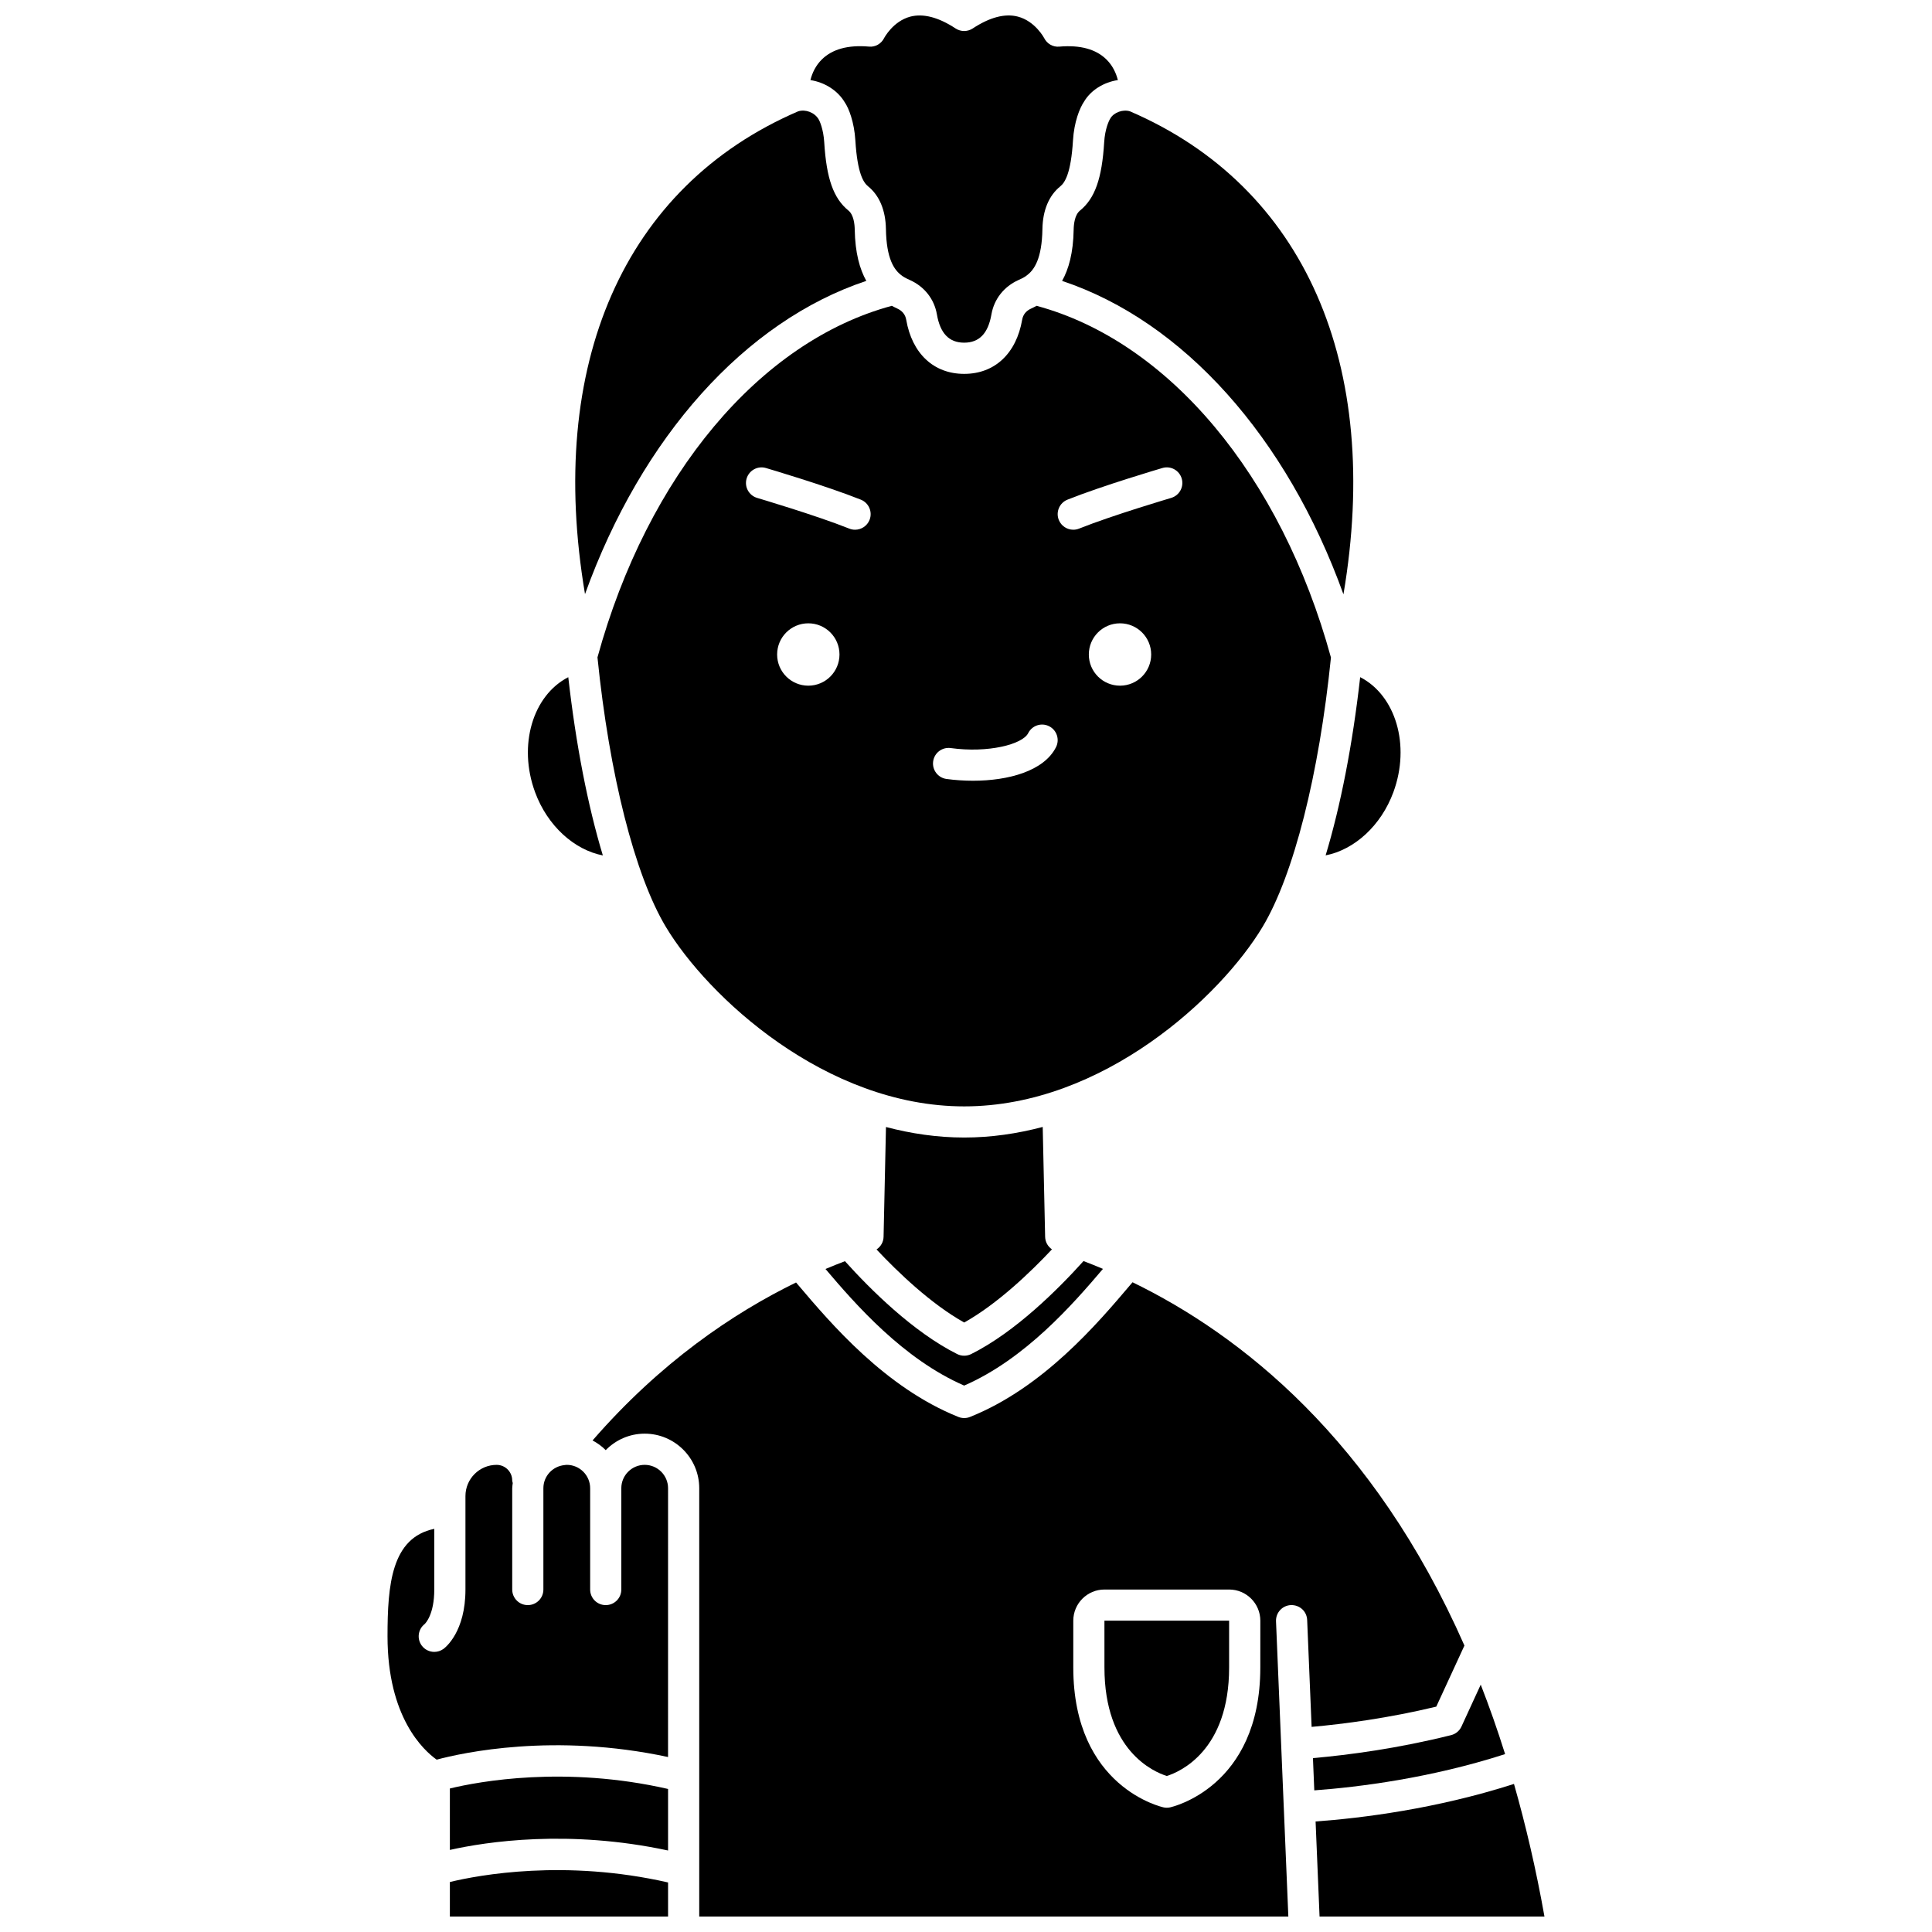 <?xml version="1.0" encoding="UTF-8"?>
<!-- Uploaded to: SVG Repo, www.svgrepo.com, Generator: SVG Repo Mixer Tools -->
<svg width="800px" height="800px" version="1.1" viewBox="144 144 512 512" xmlns="http://www.w3.org/2000/svg">
 <defs>
  <clipPath id="d">
   <path d="m358 148.09h83v86.906h-83z"/>
  </clipPath>
  <clipPath id="c">
   <path d="m263 639h59v12.902h-59z"/>
  </clipPath>
  <clipPath id="b">
   <path d="m492 616h62v35.902h-62z"/>
  </clipPath>
  <clipPath id="a">
   <path d="m301 483h232v168.9h-232z"/>
  </clipPath>
 </defs>
 <g clip-path="url(#d)">
  <path d="m367.9 171.17c1.012 1.453 2.481 5.164 2.777 10.02 0.547 8.914 2.199 11.238 3.391 12.203 3.004 2.441 4.625 6.348 4.711 11.301 0.129 7.875 2.16 10.859 4.203 12.332 0.062 0.039 0.102 0.09 0.16 0.129 0.691 0.473 1.375 0.781 1.984 1.055 3.859 1.738 6.461 5.055 7.16 9.094 0.871 5.055 3.234 7.508 7.227 7.508 3.992 0 6.356-2.453 7.227-7.5 0.703-4.047 3.312-7.363 7.156-9.094 0.617-0.277 1.312-0.59 2.012-1.07 0.051-0.031 0.086-0.082 0.137-0.117 2.043-1.473 4.078-4.461 4.207-12.332 0.086-4.957 1.715-8.863 4.715-11.297 1.191-0.969 2.84-3.297 3.387-12.207 0.293-4.844 1.762-8.555 2.93-10.258 1.789-3.055 5.246-5.152 8.961-5.715-0.48-1.914-1.422-3.875-3.019-5.453-2.777-2.742-6.973-3.887-12.473-3.414-1.672 0.176-3.293-0.75-4.043-2.273-0.008-0.016-2.371-4.481-6.965-5.68-3.418-0.891-7.441 0.168-11.969 3.141-1.379 0.906-3.156 0.906-4.535 0-4.566-3-8.613-4.031-12.043-3.125-4.562 1.234-6.863 5.617-6.891 5.664-0.754 1.512-2.356 2.453-4.043 2.266-5.519-0.48-9.703 0.676-12.477 3.418-1.602 1.582-2.539 3.543-3.016 5.461 3.746 0.578 7.242 2.727 9.129 5.945z"/>
 </g>
 <path d="m438.27 175.36c-0.402 0.602-1.441 2.832-1.652 6.336-0.59 9.633-2.449 14.887-6.422 18.121-1.395 1.133-1.641 3.633-1.664 5.027-0.102 6.215-1.328 10.484-3.066 13.598 32.152 10.707 59.559 41.41 74.562 83.062 10.301-60.816-10.215-108.05-56.566-128-1.855-0.59-4.266 0.277-5.191 1.852z"/>
 <path d="m373.58 218.44c-1.734-3.113-2.961-7.387-3.066-13.605-0.023-1.391-0.27-3.894-1.66-5.031-3.977-3.231-5.836-8.48-6.426-18.113-0.215-3.504-1.25-5.731-1.496-6.098-1.082-1.82-3.508-2.688-5.375-2.098-0.008 0.004-0.012 0-0.02 0-46.277 19.926-66.77 67.137-56.504 127.95 15.012-41.629 42.41-72.309 74.547-83.008z"/>
 <path d="m422.78 475.09c-1.082-0.738-1.777-1.949-1.809-3.305l-0.641-29.133c-6.68 1.762-13.633 2.805-20.801 2.805-7.144 0-14.074-1.035-20.738-2.789l-0.637 29.113c-0.031 1.379-0.754 2.602-1.867 3.336 5.613 5.973 14.383 14.418 23.234 19.363 8.859-4.953 17.641-13.41 23.258-19.391z"/>
 <path d="m478.59 389.64c8.227-13.707 14.98-40.355 18.125-71.387-13.254-48.285-43.012-83.766-78.008-93.207-0.477 0.25-0.945 0.504-1.414 0.711-1.363 0.609-2.172 1.609-2.406 2.969-1.551 8.988-7.297 14.355-15.367 14.355-8.07 0-13.816-5.371-15.367-14.363-0.234-1.355-1.047-2.356-2.41-2.973-0.457-0.207-0.93-0.453-1.395-0.703-35 9.438-64.75 44.895-78.012 93.164 3.141 31.055 9.898 57.723 18.129 71.438 11.031 18.387 42.254 47.559 79.066 47.559 36.809 0 68.027-29.172 79.059-47.562zm-120.38-63.93c-4.562 0-8.262-3.695-8.262-8.262 0-4.562 3.695-8.262 8.262-8.262 4.562 0 8.262 3.695 8.262 8.262-0.004 4.562-3.699 8.262-8.262 8.262zm16.227-43.926c-0.645 1.613-2.199 2.598-3.836 2.598-0.512 0-1.027-0.09-1.531-0.293-8.879-3.547-24.262-8.086-24.414-8.137-2.188-0.645-3.441-2.941-2.797-5.125 0.641-2.18 2.934-3.449 5.125-2.797 0.645 0.191 15.906 4.695 25.148 8.383 2.117 0.848 3.152 3.254 2.305 5.371zm49.414 60.223c-3.195 6.348-12.652 8.898-22.008 8.898-2.379 0-4.754-0.164-7.019-0.473-2.258-0.309-3.84-2.391-3.531-4.656 0.309-2.258 2.375-3.836 4.656-3.531 9.91 1.367 19.023-0.965 20.535-3.957 1.023-2.035 3.504-2.867 5.547-1.824 2.027 1.02 2.848 3.508 1.82 5.543zm16.961-16.297c-4.562 0-8.262-3.695-8.262-8.262 0-4.562 3.695-8.262 8.262-8.262 4.562 0 8.262 3.695 8.262 8.262 0 4.562-3.695 8.262-8.262 8.262zm13.559-49.758c-0.152 0.051-15.535 4.586-24.414 8.137-0.504 0.203-1.02 0.293-1.531 0.293-1.637 0-3.188-0.984-3.836-2.598-0.848-2.117 0.188-4.523 2.305-5.371 9.242-3.691 24.504-8.195 25.148-8.383 2.203-0.652 4.484 0.609 5.125 2.797 0.641 2.184-0.609 4.481-2.797 5.125z"/>
 <path d="m513.27 353.91c4.57-12.445 0.578-25.641-8.809-30.457-2.023 17.93-5.18 34.059-9.156 47.227 7.59-1.484 14.672-7.816 17.965-16.77z"/>
 <path d="m367.92 478.23c-1.68 0.641-3.391 1.316-5.156 2.066 7.941 9.359 20.59 23.863 36.75 30.898 16.16-7.039 28.82-21.559 36.781-30.926-1.75-0.738-3.473-1.434-5.152-2.07-6.711 7.453-18.066 18.793-29.777 24.648-0.582 0.289-1.215 0.434-1.848 0.434-0.633 0-1.27-0.145-1.848-0.434-11.699-5.856-23.043-17.168-29.75-24.617z"/>
 <path d="m303.76 370.7c-3.977-13.172-7.133-29.305-9.16-47.238-9.387 4.812-13.383 18.008-8.809 30.453 3.285 8.953 10.395 15.312 17.969 16.785z"/>
 <g clip-path="url(#c)">
  <path d="m263.22 642.75v9.148h57.824v-9.027c-27.25-6.215-50.043-2-57.824-0.121z"/>
 </g>
 <g clip-path="url(#b)">
  <path d="m545.22 616.76c-20.68 6.641-40.426 9.066-52.574 9.949l1.051 25.195h59.602c-2.234-12.574-4.969-24.242-8.078-35.145z"/>
 </g>
 <path d="m536.41 590.45-5.106 11.098c-0.523 1.137-1.531 1.977-2.75 2.281-14.18 3.547-27.195 5.258-36.609 6.09l0.355 8.547c11.766-0.867 30.758-3.227 50.57-9.609-2.019-6.434-4.176-12.562-6.461-18.406z"/>
 <path d="m263.22 617.97v16.281c9.684-2.172 31.492-5.5 57.824 0.152v-16.309c-27.25-6.219-50.043-2.008-57.824-0.125z"/>
 <path d="m436.69 585.89c0 22.059 13.02 27.66 16.523 28.766 3.461-1.094 16.516-6.68 16.516-28.766v-12.391h-33.043z"/>
 <path d="m314.85 532.2c-3.414 0-6.195 2.781-6.195 6.195v26.848c0 2.285-1.848 4.129-4.129 4.129-2.285 0-4.129-1.848-4.129-4.129v-26.848c0-3.414-2.781-6.195-6.195-6.195-0.203 0-0.398 0.043-0.594 0.062-3.141 0.301-5.606 2.922-5.606 6.133v26.848c0 2.285-1.848 4.129-4.129 4.129-2.285 0-4.129-1.848-4.129-4.129v-26.848c0-0.473 0.094-0.918 0.141-1.375-0.043-0.234-0.145-0.445-0.145-0.688 0-2.281-1.852-4.129-4.129-4.129-4.555 0-8.262 3.703-8.262 8.262v24.781c0 11.113-5.215 15.277-5.812 15.719-0.738 0.543-1.594 0.801-2.445 0.801-1.273 0-2.519-0.582-3.332-1.68-1.32-1.797-0.977-4.309 0.766-5.684 0.238-0.227 2.562-2.559 2.562-9.16v-16.086c-11.332 2.352-12.391 14.766-12.391 28.477 0 21.492 9.547 30.223 13.023 32.695 6.805-1.828 31.109-7.188 61.32-0.699l0.004-71.234c0-3.414-2.781-6.195-6.195-6.195z"/>
 <g clip-path="url(#a)">
  <path d="m532.09 580.09c-24.121-54.723-59.332-82.363-87.953-96.277-0.223 0.266-0.402 0.473-0.637 0.742-8.625 10.172-23.051 27.195-42.445 34.953-0.492 0.199-1.012 0.293-1.531 0.293s-1.039-0.094-1.531-0.293c-19.387-7.758-33.801-24.758-42.414-34.914-0.227-0.266-0.402-0.465-0.617-0.723-16.723 8.168-35.949 21.176-53.926 41.859 1.285 0.699 2.473 1.535 3.488 2.574 2.625-2.688 6.277-4.371 10.324-4.371 7.973 0 14.457 6.484 14.457 14.457v113.51h156.12l-1.203-28.824c0-0.004-0.004-0.008-0.004-0.008v-0.012l-2.059-49.391c-0.094-2.281 1.672-4.207 3.953-4.301 2.356-0.062 4.203 1.672 4.301 3.953l1.18 28.324c8.633-0.773 20.281-2.305 33.035-5.363zm-54.094 5.805c0 31.926-23.73 37.043-23.973 37.09-0.266 0.055-0.543 0.082-0.809 0.082-0.27 0-0.547-0.027-0.809-0.082-0.238-0.051-23.973-5.164-23.973-37.09v-12.391c0-4.555 3.703-8.262 8.262-8.262h33.043c4.555 0 8.262 3.703 8.262 8.262z"/>
 </g>
</svg>